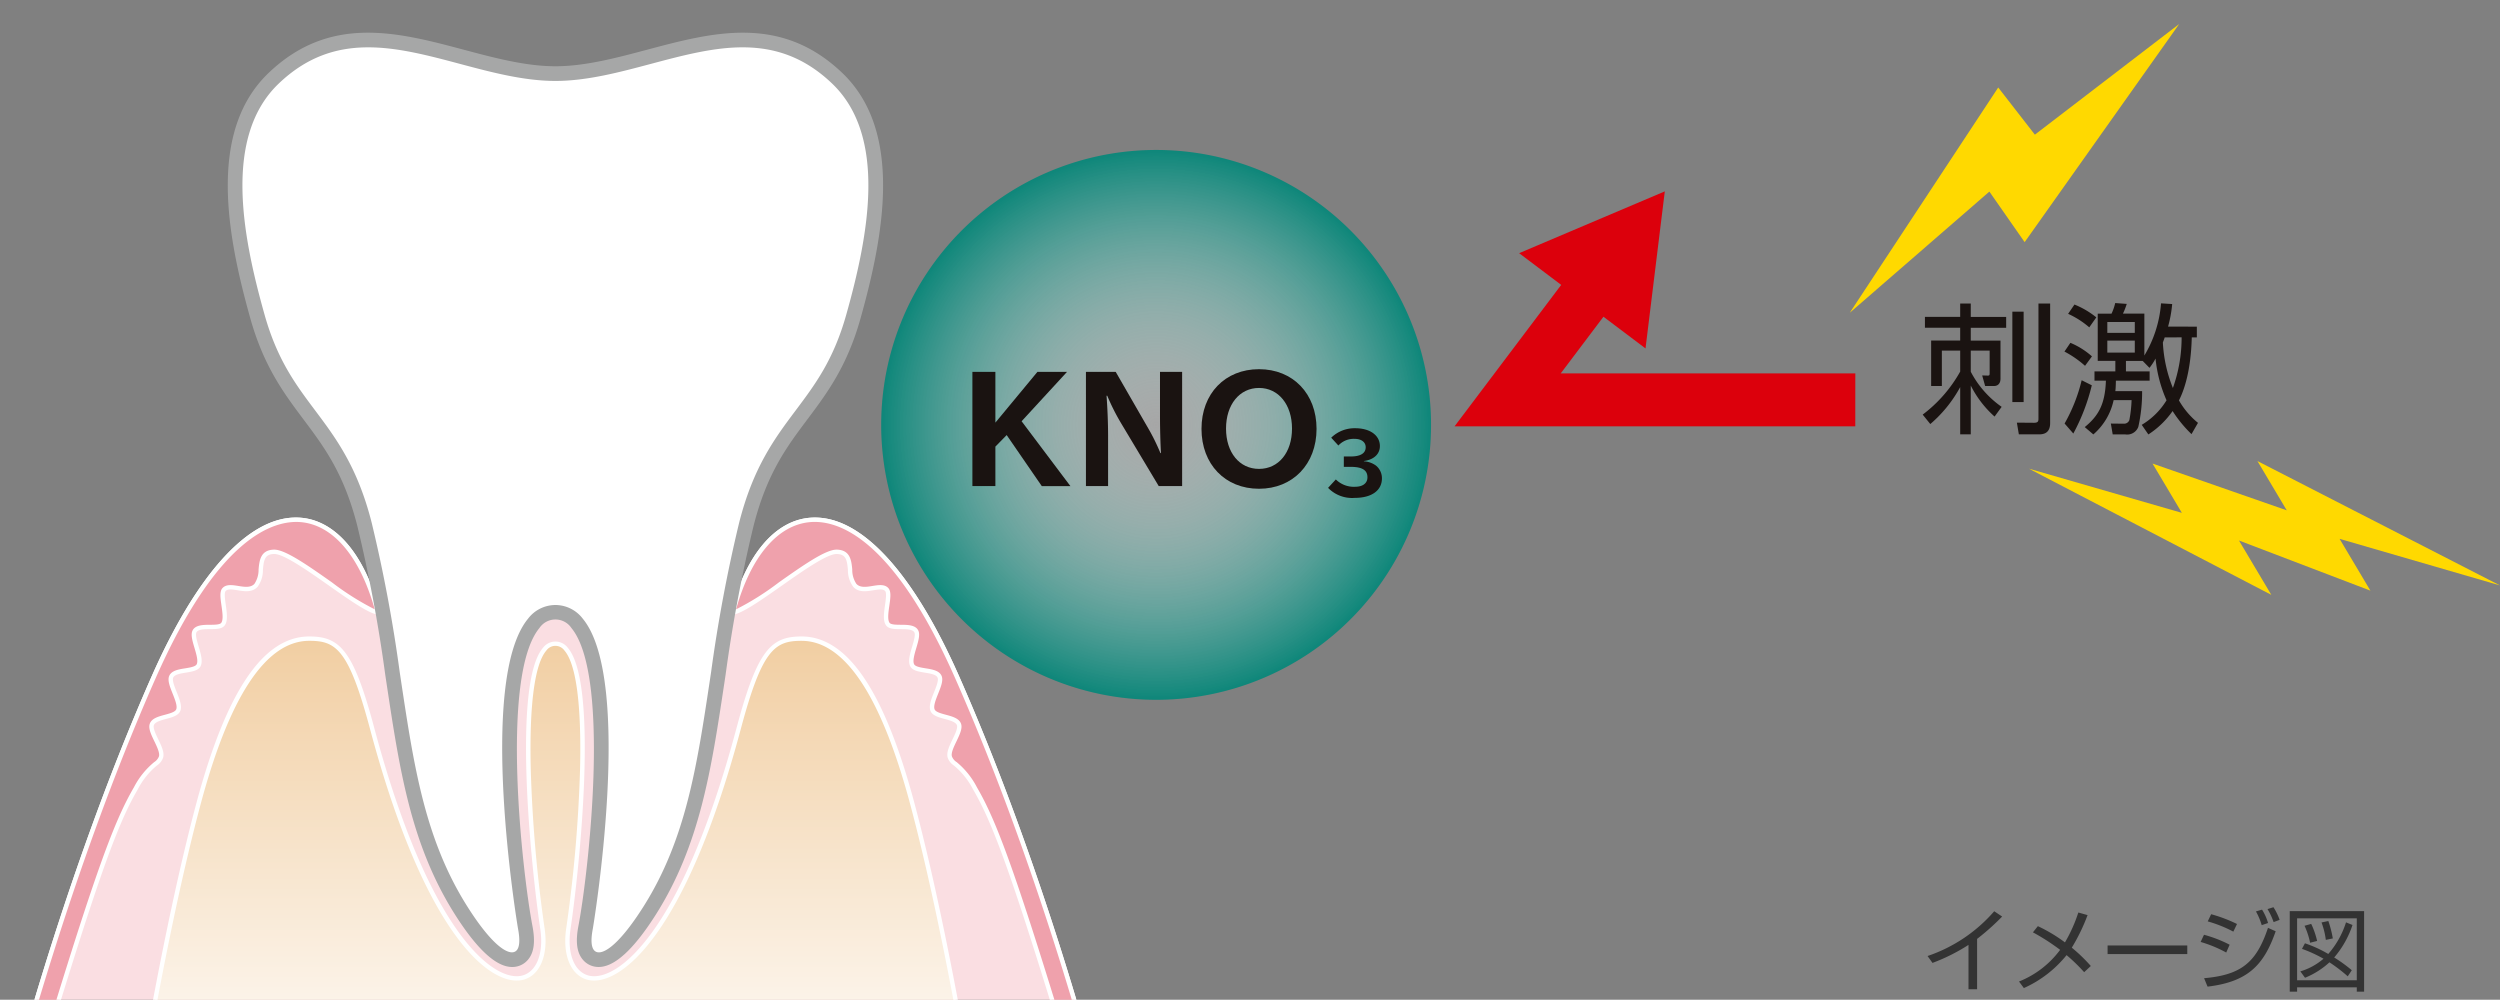 <svg xmlns="http://www.w3.org/2000/svg" xmlns:xlink="http://www.w3.org/1999/xlink" width="390" height="155.958" viewBox="0 0 390 155.958"><rect x="0" y="0" width="390" height="155.958" fill="#808080" stroke="none"/><defs><radialGradient id="a" cx="0.5" cy="0.5" r="0.5" gradientTransform="translate(0)" gradientUnits="objectBoundingBox"><stop offset="0" stop-color="#fff" stop-opacity="0.302"/><stop offset="1" stop-color="#0d8679"/></radialGradient><clipPath id="b"><rect width="173.287" height="155.958" fill="none"/></clipPath><radialGradient id="c" cx="0.5" cy="0.5" r="0.5" gradientTransform="matrix(-1, 0, 0, 1, 405.385, 0)" gradientUnits="objectBoundingBox"><stop offset="0.15" stop-color="#dc000c"/><stop offset="0.26" stop-color="#dc0410" stop-opacity="0.98"/><stop offset="0.375" stop-color="#de131e" stop-opacity="0.925"/><stop offset="0.491" stop-color="#e12b35" stop-opacity="0.831"/><stop offset="0.609" stop-color="#e64d55" stop-opacity="0.698"/><stop offset="0.728" stop-color="#ec787e" stop-opacity="0.529"/><stop offset="0.848" stop-color="#f3adb1" stop-opacity="0.318"/><stop offset="0.966" stop-color="#fcebec" stop-opacity="0.078"/><stop offset="1" stop-color="#fff" stop-opacity="0"/></radialGradient><radialGradient id="d" cx="0.5" cy="0.5" r="0.5" gradientTransform="matrix(-1, 0, 0, 1, 409.153, 0)" xlink:href="#c"/><linearGradient id="e" x1="22.323" y1="1.019" x2="22.323" y2="-0.001" gradientUnits="objectBoundingBox"><stop offset="0" stop-color="#fff"/><stop offset="1" stop-color="#f1cea2"/></linearGradient></defs><g transform="translate(-255 -7048.455)"><g transform="translate(-1046.103 6722.471)"><g transform="translate(1301.102 325.984)"><path d="M1351.074,377.38a42.888,42.888,0,1,1,42.887,42.887A42.889,42.889,0,0,1,1351.074,377.38Z" transform="translate(-1213.606 -311.097)" fill="url(#a)"/><g transform="translate(151.693 57.593)"><path d="M1359.832,347.073v7.917l6.556-7.917h4.619l-7.084,7.7,7.612,10.118h-4.464l-5.477-7.961-1.761,1.8v6.159h-3.587V347.073Z" transform="translate(-1356.245 -346.652)" fill="#1a1311"/><path d="M1367.327,347.073l4.927,8.555a32.608,32.608,0,0,1,2.047,4.113h.088c-.088-1.318-.154-3.849-.154-5.851v-6.817h3.452v17.815h-3.65l-5.9-9.854a33.14,33.14,0,0,1-2.132-4.245h-.11c.132,1.695.242,4.157.242,6.247v7.851h-3.455V347.073Z" transform="translate(-1344.967 -346.652)" fill="#1a1311"/><path d="M1387.185,356.226c0,5.5-3.695,9.348-8.974,9.348-5.3,0-8.974-3.827-8.974-9.348,0-5.5,3.675-9.306,8.974-9.306S1387.185,350.749,1387.185,356.226Zm-14.121-.044c0,3.738,2.091,6.292,5.147,6.292s5.147-2.553,5.147-6.292-2.11-6.335-5.147-6.335S1373.064,352.441,1373.064,356.182Z" transform="translate(-1333.495 -346.92)" fill="#1a1311"/><path d="M1379.961,354.675c1.516,0,2.325-.5,2.325-1.439,0-.8-.679-1.309-1.719-1.309a3.246,3.246,0,0,0-2.544,1.04l-1.117-1.221a5.213,5.213,0,0,1,3.75-1.477c2.313,0,3.843,1.117,3.843,2.789,0,1.232-.938,2.118-2.492,2.325v.049a3.467,3.467,0,0,1,1.9.682,2.546,2.546,0,0,1,.911,1.978c0,1.887-1.6,3.042-4.237,3.042a5.212,5.212,0,0,1-4.165-1.565l1.21-1.312a3.99,3.99,0,0,0,3.007,1.144c1.205,0,1.925-.553,1.925-1.477,0-1.117-.822-1.629-2.621-1.629h-1.065v-1.62Z" transform="translate(-1320.928 -341.058)" fill="#1a1311"/></g><g transform="translate(226.913 29.852)"><path d="M1446.1,366.044h-62.514L1402.4,341.09l6.593,4.967-8.847,11.733h45.96Z" transform="translate(-1383.588 -329.387)" fill="#dc000c"/><g transform="translate(10.071)"><path d="M1406.966,361.338l3.009-24.5-22.726,9.642Z" transform="translate(-1387.249 -336.836)" fill="#dc000c"/></g></g><g transform="translate(299.939 47.277)"><path d="M1421.35,360.834a16.292,16.292,0,0,1-3.714-4.839v7.612h-1.65v-7.37a20.334,20.334,0,0,1-4.663,5.763l-1.188-1.472a21.575,21.575,0,0,0,5.851-6.712V350.54h-2.861v5.521h-1.67v-7.084h4.531v-2h-5.5v-1.692h5.5V343.2h1.65v2.091h5.521v1.692h-5.521v2h4.638v5.942c0,.636-.305,1.142-1.034,1.142h-1.362l-.462-1.651.858.025c.286,0,.308-.069.308-.44V350.54h-2.946v3.3a15.33,15.33,0,0,0,4.817,5.477Zm4.533-16.363v14.1h-1.761v-14.1Zm4.135-1.276v18.651c0,1.362-.748,1.761-1.694,1.761h-3.188l-.308-1.827,2.685.022c.661,0,.682-.286.682-.682V343.2Z" transform="translate(-1410.134 -343.126)" fill="#1a1311"/><path d="M1421.384,352.961a15.72,15.72,0,0,0-3.21-2.223l.924-1.364a11.954,11.954,0,0,1,3.365,2.113Zm-3.188,9a25.829,25.829,0,0,0,2.663-6.751l1.581.789a31.1,31.1,0,0,1-2.883,7.524Zm3.849-15a13.636,13.636,0,0,0-3.3-2.11l.99-1.45a13.371,13.371,0,0,1,3.408,2Zm16.783-.11v1.675h-.792c-.133,5.364-1.255,8.379-2,9.832a12.466,12.466,0,0,0,2.968,3.5l-1.009,1.758a19.558,19.558,0,0,1-2.949-3.6,13.666,13.666,0,0,1-3.783,3.651l-1.034-1.5a11.287,11.287,0,0,0,3.87-3.829,21.153,21.153,0,0,1-1.714-6.509,9.574,9.574,0,0,1-.946,1.45l-1.054-1.076h-2.619v1.628h3.695v1.45H1426.2c-.022.7-.022,1.081-.088,1.629h4.178a24.823,24.823,0,0,1-.591,5.565,1.855,1.855,0,0,1-2.024,1.188H1425.7l-.289-1.695,2.046.022a.873.873,0,0,0,.837-.55,19.85,19.85,0,0,0,.352-3.125h-2.8a9.757,9.757,0,0,1-3.166,5.348l-1.339-1.144c2.175-1.783,3.166-3.587,3.3-7.238h-1.783v-1.45h3.255V352.19h-2.748v-7.37h2.153a7.989,7.989,0,0,0,.573-1.651l1.8.132a10.648,10.648,0,0,1-.594,1.519h3.343v6.533a18.535,18.535,0,0,0,2.6-8.137l1.739.107a19.314,19.314,0,0,1-.641,3.518Zm-9.681-.723h-4.286v1.695h4.286Zm0,2.9h-4.286v1.871h4.286Zm4.666-.5c-.069.22-.11.33-.286.792a21.764,21.764,0,0,0,1.563,7.1,23.431,23.431,0,0,0,1.362-7.9Z" transform="translate(-1396.057 -343.17)" fill="#1a1311"/></g><g transform="translate(288.561 3.737)"><path d="M1457.4,327.343l-24.118,34.038-5.5-7.888L1406,372.4l23.16-35.145,5.718,7.359Z" transform="translate(-1405.998 -327.343)" fill="#ffd900"/><path d="M1416.156,353.319l23.868,6.892-4.577-7.691,20.94,7.3-4.577-7.691,37.841,19.406-25.025-7.271,4.812,8.085-20.506-7.824,5.046,8.479Z" transform="translate(-1388.212 -283.943)" fill="#ffd900"/></g><g clip-path="url(#b)"><g transform="translate(0.48 5.099)"><path d="M1331.988,378.894a29.381,29.381,0,1,0,29.386-29.383A29.384,29.384,0,0,0,1331.988,378.894Z" transform="translate(-1247.504 -289.89)" fill="url(#c)"/><path d="M1311.851,378.894a29.381,29.381,0,1,0,29.386-29.383A29.385,29.385,0,0,0,1311.851,378.894Z" transform="translate(-1282.763 -289.89)" fill="url(#d)"/><g transform="translate(0 75.64)"><g transform="translate(0.104)"><path d="M1301.435,447.622s8.448-34.455,23-67.469c14.563-33.03,30.015-29.212,35.025-10.233,2.385,9.042,1.4,3.653,2.5,10.954,2.011,13.331,3.746,24.844,10.459,35.487,1.818,2.883,5.276,7.722,7.988,7.722a2.064,2.064,0,0,0,1.618-.751c.691-.836.826-2.2.424-4.305-1.108-5.777-5.565-39.063,1.334-47.41a4.223,4.223,0,0,1,3.381-1.714h0a4.222,4.222,0,0,1,3.378,1.714c6.9,8.346,2.443,41.633,1.337,47.41-.4,2.1-.27,3.469.421,4.305a2.067,2.067,0,0,0,1.62.751c2.712,0,6.167-4.839,7.986-7.722,6.712-10.643,8.448-22.156,10.459-35.487,1.1-7.3.113-1.912,2.5-10.954,5.01-18.979,20.464-22.8,35.025,10.233,14.555,33.014,23,67.469,23,67.469" transform="translate(-1301.104 -355.117)" fill="#fadee2"/><path d="M1472.772,447.919c-.085-.344-8.61-34.807-22.987-67.411-9.725-22.06-18.313-24.811-22.616-24.467-5.208.41-9.494,5.582-11.766,14.184-.88,3.34-1.309,4.737-1.54,5.488a12.66,12.66,0,0,0-.558,2.781c-.091.63-.215,1.474-.394,2.646-2.016,13.381-3.76,24.921-10.506,35.619-2.267,3.6-5.543,7.879-8.275,7.879a2.4,2.4,0,0,1-1.884-.872c-.759-.922-.917-2.38-.493-4.586,1.1-5.755,5.551-38.887-1.263-47.129a3.851,3.851,0,0,0-6.234,0c-6.824,8.256-2.365,41.377-1.263,47.129.421,2.209.265,3.664-.495,4.586a2.4,2.4,0,0,1-1.881.872c-2.732,0-6.008-4.283-8.275-7.879-6.748-10.7-8.492-22.238-10.505-35.6-.182-1.183-.3-2.025-.394-2.655a12.448,12.448,0,0,0-.561-2.789c-.228-.751-.657-2.146-1.54-5.491-2.272-8.6-6.555-13.771-11.763-14.184-4.253-.316-12.885,2.393-22.618,24.467-14.376,32.6-22.9,67.068-22.986,67.411l-.661-.159c.083-.347,8.622-34.865,23.023-67.527,7.1-16.107,15.081-24.9,22.555-24.9.248,0,.495.008.743.028,5.513.437,10.019,5.788,12.368,14.69.878,3.331,1.3,4.718,1.532,5.463a13.307,13.307,0,0,1,.583,2.894c.094.627.212,1.466.388,2.63,2.008,13.306,3.741,24.78,10.413,35.358,3.031,4.8,5.837,7.56,7.7,7.56a1.721,1.721,0,0,0,1.354-.627c.621-.748.734-2.027.352-4.022-1.111-5.8-5.582-39.231,1.409-47.69a4.528,4.528,0,0,1,7.284,0c6.979,8.445,2.517,41.889,1.409,47.69-.385,1.994-.273,3.271.349,4.022a1.722,1.722,0,0,0,1.357.627c1.862,0,4.668-2.756,7.7-7.56,6.668-10.577,8.4-22.051,10.4-35.338.182-1.188.3-2.033.4-2.663a13.307,13.307,0,0,1,.583-2.883c.228-.746.655-2.135,1.53-5.461,2.352-8.9,6.858-14.255,12.371-14.69.245-.019.5-.028.743-.028,7.474,0,15.452,8.789,22.552,24.9,14.4,32.662,22.94,67.18,23.023,67.527Z" transform="translate(-1301.315 -355.334)" fill="#fff"/></g><g transform="translate(20.376 18.549)"><path d="M1308.806,435.816s4.281-27.366,9.779-47.891c5.7-21.281,12.2-25.724,17.273-25.724,4.3,0,6.443,1.4,9.788,13.936,12.283,46.015,28.447,43.869,26.588,31.339-2.14-14.429-4.407-44.485,2.025-44.485s4.162,30.057,2.022,44.485c-1.859,12.53,14.305,14.676,26.588-31.339,3.345-12.533,5.488-13.936,9.79-13.936,5.068,0,11.571,4.443,17.271,25.724,5.5,20.525,9.782,47.891,9.782,47.891" transform="translate(-1308.47 -361.86)" fill="url(#e)"/><path d="M1439.59,436.085c-.044-.272-4.343-27.584-9.777-47.855-4.525-16.9-10.225-25.471-16.94-25.471-4.126,0-6.137,1.238-9.46,13.683-8.82,33.028-19.111,40.194-23.733,39.237-2.737-.564-4.151-3.8-3.524-8.038a218.247,218.247,0,0,0,2.159-24.772c.245-10.035-.594-16.462-2.426-18.588a1.727,1.727,0,0,0-2.833,0c-1.832,2.124-2.671,8.55-2.427,18.585a218.293,218.293,0,0,0,2.16,24.772c.627,4.242-.787,7.474-3.524,8.038a4,4,0,0,1-.831.082c-4.976,0-14.58-8.14-22.9-39.319-3.323-12.445-5.331-13.683-9.458-13.683-6.712,0-12.418,8.569-16.943,25.471-5.43,20.272-9.73,47.583-9.774,47.855l-.672-.1c.044-.275,4.347-27.619,9.785-47.927,4.685-17.479,10.44-25.977,17.6-25.977,4.751,0,6.877,2.052,10.12,14.192,8.7,32.59,18.778,39.608,22.938,38.741,2.355-.487,3.557-3.408,2.984-7.271-1.427-9.606-4.41-38.3.427-43.9a2.411,2.411,0,0,1,3.862,0c4.836,5.606,1.854,34.3.427,43.9-.572,3.862.63,6.784,2.984,7.271,4.159.872,14.239-6.148,22.938-38.741,3.241-12.14,5.367-14.192,10.121-14.192,7.161,0,12.919,8.5,17.6,25.977,5.441,20.307,9.744,47.652,9.788,47.927Z" transform="translate(-1308.684 -362.077)" fill="#fff"/></g><path d="M1304.431,447.622c10.668-35.6,13.939-44.5,17.281-50.259,2.38-4.1,3.513-3.651,3.923-4.866.434-1.307-1.862-3.917-1.425-5.111.476-1.3,3.645-1.054,4.118-2.223.52-1.279-1.6-4.085-1.09-5.224.572-1.257,3.711-.685,4.272-1.78.63-1.238-1.229-4.289-.622-5.323.71-1.2,3.763-.154,4.432-1.109.814-1.161-.583-4.531.151-5.367.971-1.1,3.654.781,4.988-.663,1.433-1.554-.193-5.153,2.8-5.235s13.226,9,16.2,9.458c-5.01-18.979-20.462-22.8-35.025,10.233-14.555,33.014-23,67.469-23,67.469Z" transform="translate(-1301 -355.117)" fill="#efa1ac"/><path d="M1304.963,448.181h-3.686l.1-.421c.083-.347,8.622-34.865,23.023-67.527,7.1-16.107,15.081-24.9,22.555-24.9.247,0,.495.008.742.028,5.513.437,10.019,5.788,12.369,14.69l.132.5-.515-.08c-1.458-.226-4.4-2.292-7.51-4.481-3.318-2.333-7.078-4.974-8.594-4.974h-.036c-1.436.039-1.587.913-1.73,2.459a4.365,4.365,0,0,1-.834,2.666c-.834.908-2.058.71-3.128.534-.782-.127-1.519-.245-1.851.124-.25.286-.1,1.331.022,2.176.17,1.205.349,2.448-.149,3.161-.418.594-1.337.6-2.316.605-.856.005-1.824.011-2.1.481-.222.38.075,1.37.333,2.247.338,1.133.685,2.3.3,3.056-.346.68-1.285.834-2.275,1-.872.14-1.769.286-1.992.773-.192.427.193,1.395.536,2.245.432,1.076.878,2.19.564,2.963-.295.726-1.269.99-2.209,1.243-.848.231-1.722.468-1.909.971-.165.454.286,1.387.68,2.209.5,1.032,1.015,2.1.748,2.891a2.458,2.458,0,0,1-.949,1.191,11.826,11.826,0,0,0-3,3.738c-3.216,5.535-6.321,13.73-17.245,50.188Zm-2.814-.682h2.308c10.885-36.318,14-44.518,17.237-50.092a12.483,12.483,0,0,1,3.158-3.923,1.843,1.843,0,0,0,.737-.88c.173-.528-.3-1.51-.715-2.377-.5-1.037-.974-2.016-.707-2.74.3-.834,1.353-1.12,2.368-1.392.782-.212,1.587-.432,1.752-.842.212-.523-.2-1.549-.561-2.457-.429-1.073-.836-2.088-.522-2.781.371-.82,1.455-1,2.5-1.164.743-.121,1.587-.259,1.777-.633.262-.509-.06-1.593-.344-2.55-.33-1.109-.638-2.154-.263-2.79.473-.8,1.648-.809,2.685-.817.724,0,1.546-.008,1.76-.314.344-.49.176-1.651.03-2.674-.167-1.183-.316-2.2.143-2.721.578-.652,1.535-.5,2.473-.349s1.926.311,2.52-.322a3.941,3.941,0,0,0,.652-2.267c.126-1.345.28-3.021,2.393-3.078h.047c1.739,0,5.263,2.478,8.99,5.1a42.634,42.634,0,0,0,6.685,4.214c-2.305-8.258-6.517-13.207-11.606-13.609-4.253-.316-12.885,2.393-22.618,24.467C1311.513,411.161,1303.169,443.452,1302.149,447.5Z" transform="translate(-1301.277 -355.334)" fill="#fff"/></g><g transform="translate(113.402 75.64)"><path d="M1397.7,447.622c-10.668-35.6-13.936-44.5-17.278-50.259-2.382-4.1-3.516-3.651-3.923-4.866-.437-1.307,1.86-3.917,1.422-5.111-.476-1.3-3.645-1.054-4.118-2.223-.52-1.279,1.606-4.085,1.092-5.224-.572-1.257-3.714-.685-4.275-1.78-.63-1.238,1.232-4.289.622-5.323-.71-1.2-3.764-.154-4.432-1.109-.814-1.161.583-4.531-.151-5.367-.971-1.1-3.653.781-4.985-.663-1.433-1.554.19-5.153-2.806-5.235s-13.224,9-16.2,9.458c5.009-18.979,20.464-22.8,35.025,10.233,14.555,33.014,23,67.469,23,67.469Z" transform="translate(-1342.206 -355.117)" fill="#efa1ac"/><path d="M1401.425,448.181h-3.684l-.074-.242c-10.922-36.444-14.027-44.645-17.246-50.188a11.932,11.932,0,0,0-3-3.738,2.43,2.43,0,0,1-.949-1.191c-.267-.795.248-1.859.743-2.891.4-.823.847-1.755.682-2.209-.187-.5-1.062-.74-1.909-.971-.941-.253-1.915-.517-2.209-1.243-.314-.773.132-1.887.564-2.963.344-.85.729-1.818.534-2.245-.22-.487-1.117-.633-1.986-.773-.99-.162-1.929-.316-2.278-1-.385-.754-.038-1.923.3-3.056.261-.878.558-1.868.335-2.247-.278-.471-1.249-.476-2.1-.481-.977-.005-1.9-.011-2.316-.608-.5-.707-.319-1.953-.149-3.155.121-.844.272-1.893.022-2.179-.325-.369-1.062-.25-1.849-.124-1.084.176-2.3.371-3.131-.534a4.371,4.371,0,0,1-.831-2.663c-.146-1.546-.3-2.423-1.733-2.462h-.036c-1.516,0-5.273,2.641-8.591,4.974-3.114,2.187-6.055,4.256-7.512,4.481l-.514.08.132-.5c2.352-8.9,6.858-14.255,12.371-14.69.245-.019.5-.028.743-.028,7.474,0,15.452,8.789,22.552,24.9,14.4,32.662,22.94,67.18,23.023,67.527Zm-3.177-.682h2.305c-1.021-4.047-9.364-36.337-22.88-66.991-9.725-22.06-18.313-24.811-22.616-24.467-5.089.4-9.3,5.351-11.609,13.609a42.69,42.69,0,0,0,6.688-4.214c3.727-2.622,7.249-5.1,8.987-5.1h.047c2.11.058,2.269,1.733,2.4,3.081a3.9,3.9,0,0,0,.649,2.264c.594.635,1.574.479,2.522.322.927-.151,1.9-.305,2.471.347.459.523.313,1.543.146,2.726-.149,1.021-.316,2.182.027,2.668.215.308,1.037.314,1.763.317,1.037.008,2.212.014,2.682.817.374.635.066,1.681-.264,2.79-.283.957-.605,2.041-.344,2.55.19.374,1.035.512,1.778.633,1.048.168,2.131.344,2.5,1.164.314.693-.093,1.708-.522,2.781-.363.908-.773,1.934-.561,2.457.165.41.971.63,1.752.842,1.016.272,2.066.559,2.369,1.392.267.724-.206,1.7-.7,2.74-.418.864-.891,1.846-.716,2.377a1.829,1.829,0,0,0,.737.88,12.558,12.558,0,0,1,3.158,3.923C1384.251,402.988,1387.368,411.192,1398.248,447.5Z" transform="translate(-1342.5 -355.334)" fill="#fff"/></g><g transform="translate(36.194 1.15)"><path d="M1364.4,333.488c-14.6,0-30.4-12.247-43.962.732-9.238,8.839-5.933,25.05-2.515,37.2,4.239,15.056,12.569,16.079,16.7,32.428A245.927,245.927,0,0,1,1339.2,428.5c2.011,13.331,3.747,24.844,10.459,35.487,1.818,2.883,5.276,7.722,7.988,7.722a2.064,2.064,0,0,0,1.617-.751c.691-.836.826-2.2.424-4.305-1.109-5.777-5.565-39.063,1.334-47.41a4.189,4.189,0,0,1,6.759,0c6.9,8.346,2.443,41.633,1.337,47.41-.4,2.1-.269,3.469.421,4.305a2.067,2.067,0,0,0,1.62.751c2.713,0,6.168-4.839,7.986-7.722,6.712-10.643,8.448-22.156,10.459-35.487a245.987,245.987,0,0,1,4.572-24.659c4.132-16.349,12.464-17.372,16.7-32.428,3.42-12.145,6.723-28.357-2.517-37.2C1394.8,321.241,1379.006,333.488,1364.4,333.488Z" transform="translate(-1314.434 -328.256)" fill="#fff"/></g><path d="M1356.557,353.667c-3.414-.482-5.46-3.634-9.039-3.012-3.81.66-1.532,1.8-5.452,1.857-4.075.061-4.5-3.031-8.734-2.767-1.892.118-4.624,2.47-6.55,2.49-2.137.019-1.989-3.472-7.865-1.868,6.8,9.394,7.436,12.022,9.945,26.772,4.231-.366,8.1-.556,11.441-2.44,3.724-2.1,4.77-1.909,8.748-.718a13.7,13.7,0,0,0,7.507-.085h0a13.7,13.7,0,0,0,7.507.085c3.975-1.191,5.021-1.386,8.745.718,3.337,1.884,7.219,2.074,11.447,2.44,2.074-13.7,4.118-17.141,9.936-26.989-5.873-1.6-5.722,2.121-7.862,2.1-1.925-.019-4.657-2.371-6.55-2.49-4.231-.264-4.66,2.811-8.732,2.751-3.92-.058-1.645-1.2-5.455-1.857-3.576-.622-5.626,2.531-9.037,3.012Z" transform="translate(-1270.392 -289.51)" fill="none"/><g transform="translate(35.05)"><path d="M1371.889,473.588a3.18,3.18,0,0,1-2.5-1.166c-.924-1.12-1.136-2.79-.663-5.252,1.546-8.08,5.075-39-1.095-46.461a3.006,3.006,0,0,0-4.99,0c-6.182,7.48-2.644,38.387-1.095,46.463.47,2.465.259,4.132-.666,5.252a3.178,3.178,0,0,1-2.5,1.166c-2.487,0-5.5-2.778-8.957-8.256-6.836-10.841-8.591-22.459-10.621-35.911l-.215-1.431a229.976,229.976,0,0,0-4.338-23.135c-2.08-8.242-5.174-12.368-8.451-16.737-3.017-4.027-6.14-8.2-8.244-15.661-3.678-13.067-6.682-29.234,2.828-38.334,9.6-9.185,20.22-6.357,30.491-3.62,4.745,1.265,9.648,2.572,14.264,2.572s9.518-1.307,14.261-2.572c10.267-2.734,20.885-5.568,30.494,3.62,9.51,9.1,6.5,25.265,2.825,38.334-2.1,7.466-5.227,11.631-8.245,15.661-3.276,4.366-6.368,8.495-8.448,16.737a231.747,231.747,0,0,0-4.333,23.078l-.22,1.469c-2.033,13.471-3.788,25.088-10.621,35.93C1377.391,470.81,1374.376,473.588,1371.889,473.588Zm-6.757-56.468a5.382,5.382,0,0,1,4.264,2.126c8.005,9.686,1.648,47.979,1.576,48.359-.325,1.689-.264,2.82.178,3.356.9,1.1,3.56-.2,7.755-6.85,6.577-10.434,8.3-21.831,10.291-35.03l.223-1.488a234.513,234.513,0,0,1,4.374-23.3c2.2-8.688,5.573-13.194,8.839-17.551,3.026-4.038,5.885-7.851,7.871-14.907,3.507-12.451,6.423-27.8-2.2-36.056-8.677-8.3-18.222-5.752-28.318-3.062-4.886,1.3-9.937,2.649-14.85,2.649s-9.967-1.345-14.852-2.649c-10.1-2.693-19.641-5.232-28.315,3.062-8.63,8.256-5.714,23.606-2.206,36.056,1.986,7.056,4.844,10.869,7.87,14.907,3.268,4.357,6.643,8.863,8.842,17.551a233.394,233.394,0,0,1,4.379,23.355l.212,1.411c1.994,13.218,3.717,24.615,10.3,35.05,4.17,6.61,6.839,7.953,7.752,6.85.443-.536.5-1.667.181-3.359-.071-.377-6.442-38.653,1.576-48.356A5.372,5.372,0,0,1,1365.133,417.12Z" transform="translate(-1314.018 -327.838)" fill="#a6a7a7"/></g></g></g></g></g><path d="M9.428,4.93a37.073,37.073,0,0,0,3.906-3.486L12.1.618A23.861,23.861,0,0,1,1.7,7.6l.77,1.078A29.25,29.25,0,0,0,8.084,5.868v6.916H9.428ZM27.166,9.158A25.135,25.135,0,0,0,24.2,6.3,29.791,29.791,0,0,0,26.662,1.22L25.22.814a23.413,23.413,0,0,1-2.086,4.662,24.347,24.347,0,0,0-4.228-2.534l-.77.966a33.488,33.488,0,0,1,4.242,2.73,14.782,14.782,0,0,1-6.412,4.942l.756,1.022a17.985,17.985,0,0,0,6.664-5.138,27.067,27.067,0,0,1,2.744,2.66Zm2.618-3.206V7.3H42.216V5.952ZM49.972,2.606A22.973,22.973,0,0,0,45.94,1.08L45.408,2.2A20.186,20.186,0,0,1,49.4,3.8ZM48.824,5.84a19.923,19.923,0,0,0-4-1.554L44.3,5.406a19.879,19.879,0,0,1,3.99,1.652Zm5.992-3.388A8.118,8.118,0,0,0,53.878.366l-.952.28a10.087,10.087,0,0,1,.9,2.142ZM45.38,12.378c6.384-.756,8.82-3.458,10.626-8.638l-1.2-.532c-1.806,5.418-4.186,7.35-9.968,7.854ZM56.622,1.962a9,9,0,0,0-.966-1.974l-.924.294a10.925,10.925,0,0,1,.952,2.03ZM58.2.6V13.162h1.148V12.49h9.31v.672H69.8V.6Zm10.458,10.78h-9.31V1.724h9.31Zm-1.68-9.03A13.726,13.726,0,0,1,64.21,7.282a19.322,19.322,0,0,0-3.64-1.666l-.462.868a21.254,21.254,0,0,1,3.36,1.54A9.885,9.885,0,0,1,59.856,10l.728.994a12.67,12.67,0,0,0,3.808-2.408,24.4,24.4,0,0,1,2.856,2.184l.63-.952a22.312,22.312,0,0,0-2.744-1.988A15.063,15.063,0,0,0,67.99,2.76Zm-4.508,2.9a12.5,12.5,0,0,0-.924-2.66l-1.036.294a12.481,12.481,0,0,1,.868,2.646Zm2.45-.392a16.826,16.826,0,0,0-.7-2.716l-1.064.224a12.033,12.033,0,0,1,.672,2.716Z" transform="translate(554 7189.992)" fill="#333"/></g></svg>